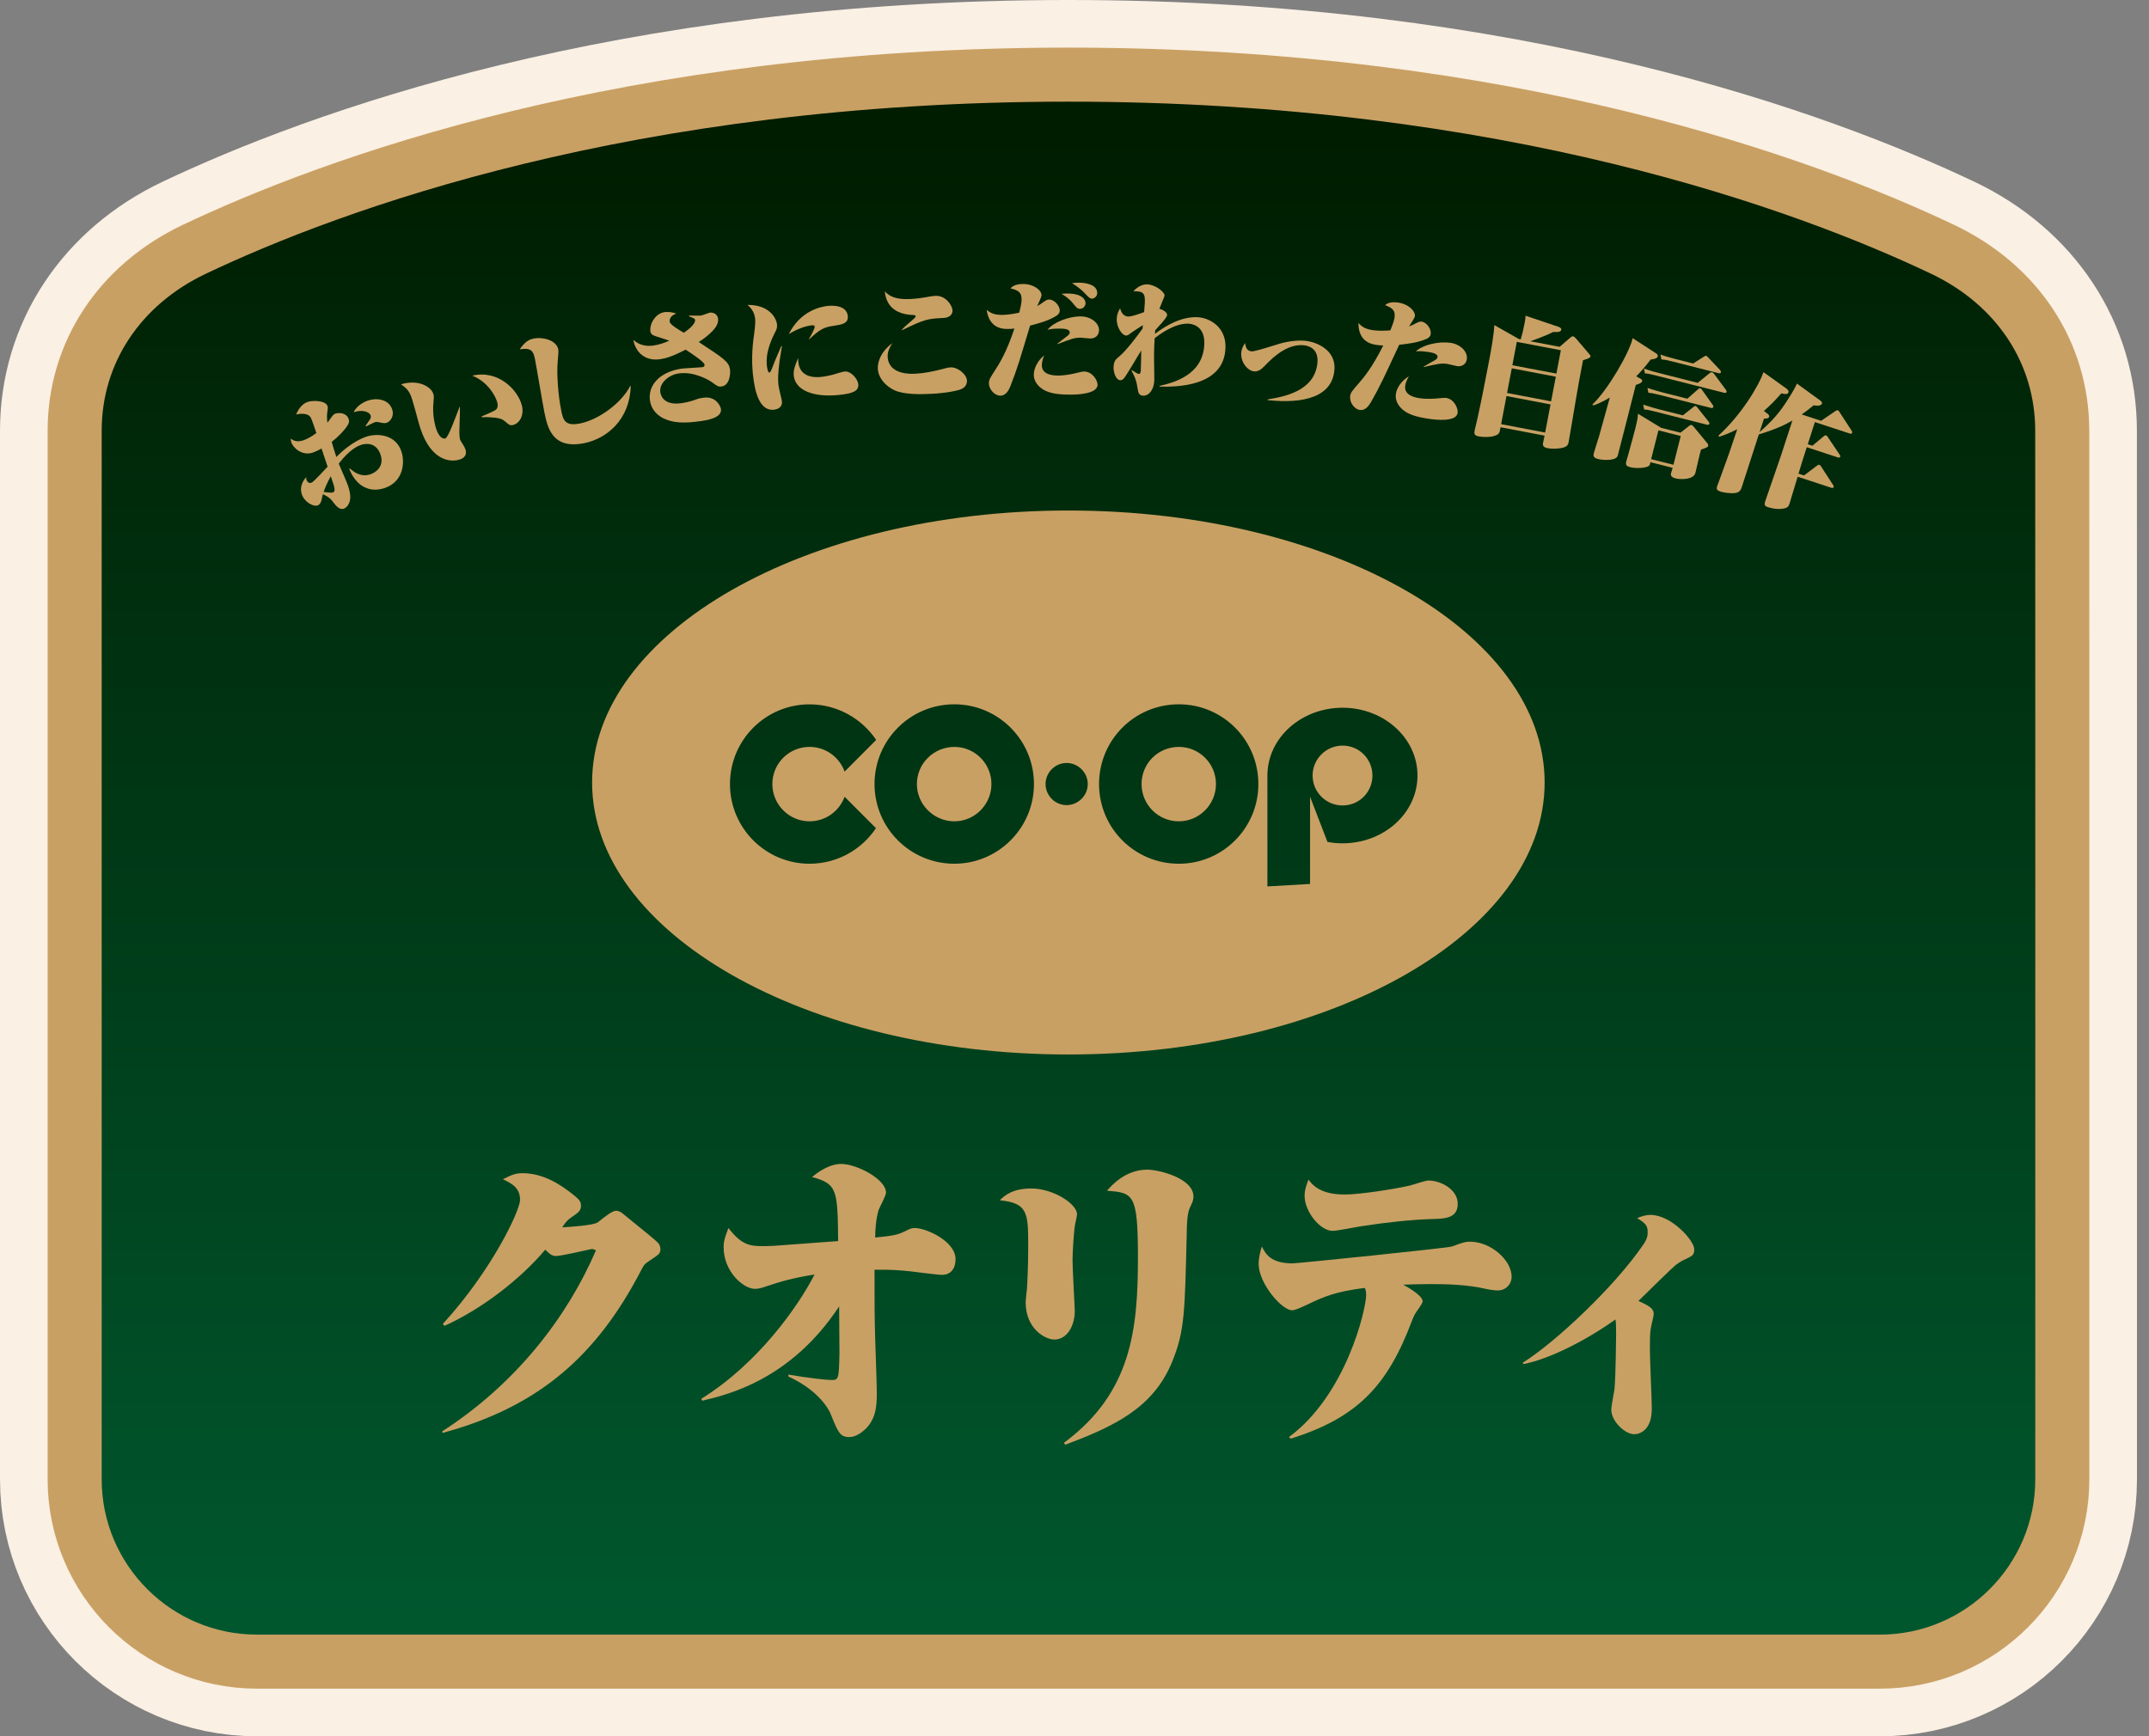 <?xml version="1.0" encoding="UTF-8"?><svg id="_レイヤー_2" xmlns="http://www.w3.org/2000/svg" xmlns:xlink="http://www.w3.org/1999/xlink" viewBox="0 0 898.58 726.172"><rect x="0" y="0" width="898.58" height="726.172" fill="#808080" stroke="none"/><defs><style>.cls-1{fill:url(#linear-gradient);}.cls-1,.cls-2,.cls-3{stroke-width:0px;}.cls-4{stroke:#faf0e3;stroke-width:62.439px;}.cls-4,.cls-2,.cls-5{fill:none;}.cls-4,.cls-5{stroke-miterlimit:10;}.cls-5{stroke:#c9a063;stroke-width:22.597px;}.cls-3{fill:#c9a063;}.cls-6{clip-path:url(#clippath);}</style><clipPath id="clippath"><path class="cls-2" d="M107.452,694.952c-42.029,0-76.232-34.196-76.232-76.231V180.125c0-32.598,18.695-60.958,50.008-75.849,57.463-27.285,181.33-73.057,365.528-73.057,184.209,0,308.075,45.772,365.522,73.048,31.324,14.899,50.021,43.26,50.021,75.858l.029,121.2v317.396c0,42.035-34.2,76.231-76.236,76.231H107.452Z"/></clipPath><linearGradient id="linear-gradient" x1="149.348" y1="783.016" x2="155.022" y2="783.016" gradientTransform="translate(87290.417 17251.002) rotate(-90) scale(110.909 -110.909)" gradientUnits="userSpaceOnUse"><stop offset="0" stop-color="#00582f"/><stop offset="1" stop-color="#001d00"/></linearGradient></defs><g id="_レイヤー_4"><path class="cls-4" d="M107.452,694.952c-42.029,0-76.232-34.196-76.232-76.231V180.125c0-32.598,18.695-60.958,50.008-75.849,57.463-27.285,181.33-73.057,365.528-73.057,184.209,0,308.075,45.772,365.522,73.048,31.324,14.899,50.021,43.26,50.021,75.858l.029,121.2v317.396c0,42.035-34.2,76.231-76.236,76.231H107.452Z"/><path class="cls-2" d="M81.227,104.276c-31.312,14.895-50.008,43.251-50.008,75.853v438.591c0,42.035,34.19,76.231,76.225,76.231h678.647c42.036,0,76.236-34.196,76.236-76.231v-317.396l-.029-121.195c0-32.602-18.696-60.959-50.021-75.862-57.452-27.282-181.313-73.051-365.522-73.051-184.198,0-308.065,45.769-365.528,73.059"/><g class="cls-6"><rect class="cls-1" x="31.219" y="31.216" width="831.108" height="663.736"/></g><path class="cls-3" d="M160.785,204.129c-5.909,1.968-9.704-.918-11.091-2.301-2.18-2.205-3.149-4.427-3.677-5.807l.265-.089c1.864,1.623,4.701,3.734,8.6,2.436,1.459-.483,6.052-2.762,4.252-8.168-1.71-5.133-5.951-4.87-8.132-4.147-.878.298-4.557,1.531-9.363,7.862.578,1.416,3.37,7.695,3.802,8.989,1.1,3.268,1.389,5.708.477,7.627-.45,1.074-1.365,1.951-2.146,2.215-1.922.642-3.305-1.261-4.626-2.949-.623-.834-1.273-1.766-4.144-3.114-.123.503-.574,2.608-.726,3.007-.28.726-.679,1.435-1.452,1.698-1.918.639-5.573-1.486-6.645-4.701-.852-2.54.052-5.21,1.88-7.144.017.395-.054.708.106,1.176.143.412.765,1.586,1.904,1.206.827-.276,1.377-.86,6.917-6.749l-2.551-7.619c-.71.467-2.33,1.289-3.733,1.761-4.201,1.401-8.046-1.809-8.896-4.351-.142-.421-.185-.743-.273-1.529.896.626,2.4,1.681,5.268.727,1.339-.447,3.224-1.364,5.485-3.045-.709-2.125-1.876-5.603-2.303-6.382-1.246-2.352-4.983-1.621-6.173-1.397,1.335-3.102,3.109-4.669,4.87-5.26,2.028-.679,7.46-.643,8.26,1.741.164.517.184.742-.056,2.437-.226,1.401-.205,2.838.017,4.555.291-.334,1.418-1.979,1.661-2.289.584-.834,1.055-1.33,1.727-1.557,1.676-.507,4.655-.23,5.464,2.212.349,1.039.703,2.076-3.356,6.311-1.123,1.175-2.351,2.289-3.694,3.303.479,1.747,1.029,3.584,1.946,6.337,6.227-6.402,11.83-8.271,12.55-8.512,4.099-1.377,12.147-1.292,14.657,6.228,1.488,4.464.923,12.611-7.068,15.283M138.312,199.176c-1.695,3.045-2.438,4.966-2.984,6.59,1.329.189,3.311.394,3.923.186,1.09-.364.571-2.266.086-3.714l-1.024-3.062ZM161.705,176.83c-.726.248-1.572.121-2.002.035-2.071-.465-2.299-.496-3.087-.238-.46.154-2.839,1.353-3.521,1.697l-.278-.142c.251-.432,1.556-2.249,1.777-2.613.38-.584.616-1.07.38-1.8-.587-1.764-3.948-2.486-6.917-1.379l-.072-.2c1.571-3.068,5.052-4.398,5.877-4.677,3.583-1.198,8.687-.589,10.108,3.658,1.058,3.17-1.067,5.265-2.265,5.658"/><path class="cls-3" d="M192.077,180.493c0,1.077.032,2.307.318,3.419.079.261.628,1.131.922,1.566.372.58,1.183,1.95,1.392,2.748.434,1.685-.141,3.365-2.837,4.067-4.809,1.255-12.825-.615-16.853-15.667-2.71-9.979-3.024-11.199-4.23-13.024-.756-1.163-1.943-2.046-3.118-2.87,7.331-2.244,12.771,1.092,13.565,4.16.25.952.202,1.468-.026,4.018-.373,3.994.417,7.694.848,9.33,1.151,4.444,2.994,5.433,4.154,5.136,1.219-.327,4.185-8.666,5.953-13.189l.149-.044c.087,1.618-.23,8.879-.237,10.351M214.631,177.725c-1.317.347-1.751.006-3.497-1.522-1.32-1.183-3.083-1.404-4.594-1.563-1.794-.157-3.291-.28-5.049-.106l-.101-.369c4.679-2.004,5.944-2.56,6.336-3.228.284-.417.562-1.335.233-2.555-.692-2.691-4.037-8.776-10.503-11.273,10.922-2.558,19.062,5.942,20.745,12.402,1.114,4.285-1.087,7.571-3.571,8.214"/><path class="cls-3" d="M244.416,185.313c-13.539,2.807-15.478-6.559-16.79-12.878-.663-3.206-3.436-19.83-3.917-22.132-.673-3.266-1.314-5.03-6.394-4.205,2.151-3.118,3.84-4.09,5.769-4.482,3.802-.794,9.557.588,10.373,4.549.142.638-.124,3.428-.273,5.135-.477,5.186.251,14.409,1.479,20.352.791,3.799,1.412,6.794,7.939,5.443,8.085-1.675,17.497-8.815,20.921-15.723l.203.182c-.373,13.866-9.888,21.809-19.311,23.76"/><path class="cls-3" d="M301.79,161.632c-1.35.204-1.838-.106-4.14-1.8-.757-.551-7.186-4.66-13.992-3.624-4.117.63-8.121,4.062-7.54,7.898.289,1.889,1.951,5.565,9.036,4.483,2.916-.447,4.489-1.016,6.375-1.688.685-.273,2.023-.473,2.571-.556,5.244-.804,7.182,3.551,7.35,4.683.566,3.732-5.808,4.696-7.923,5.02-8.263,1.265-11.976.502-14.662-.474-4.096-1.419-6.552-4.479-7.074-7.938-.993-6.537,4.129-12.073,13.1-13.446,1.359-.204,7.997-.487,8.71-.604.309-.047,1.135-.168.977-1.138-.183-1.194-5.945-4.96-7.905-6.21-5.432,2.817-8.184,3.624-10.56,3.981-5.191.794-8.339-1.719-9.74-3.991-1.027-1.667-1.341-3.001-1.561-4.073,1.195.98,3.679,3.086,8.598,2.341,2.539-.387,4.727-1.273,6.443-1.978-.843-.417-4.71-1.548-5.471-1.822-1.459-.492-2.243-.869-2.428-2.116-.446-2.917,1.971-7.434,5.857-8.026.169-.021,2.214-.339,4.951.571-.977.426-3.052,1.353-2.722,3.519.181,1.183,4.37,3.648,5.881,4.523,4.124-2.732,4.829-4.614,4.726-5.314-.062-.377-.107-.706-2.444-1.508l-.058-.376c.778-.015,4.386.106,4.933.021.647-.098,3.242-1.156,3.849-1.242.372-.066,2.917-.066,3.314,2.527.376,2.488-1.882,4.773-2.652,5.5-2.055,2.081-4.067,3.433-5.437,4.257,10.699,7.047,12.591,8.248,13.096,11.489.193,1.306.055,6.577-3.457,7.109"/><path class="cls-3" d="M325.96,151.008c-.73,5.733-.654,8.088-.48,9.821.129,1.312.76,3.722,1.274,5.978.061.215.185.808.22,1.13.165,1.63-.887,3.169-3.387,3.426-5.935.598-7.998-7.26-8.778-14.937-.486-4.731-.443-10.284.509-16.591.115-.948.642-4.459.423-6.584-.328-3.264-2.375-5.034-3.172-5.721,9.177-.107,12.065,5.582,12.33,8.194.142,1.415-.222,2.166-.969,3.562-2.135,4.284-3.754,8.958-3.296,13.418.062.595.328,3.207,1.15,3.127.373-.039,1.029-1.703,1.165-2.106,1.02-2.793,2.891-7.05,3.748-8.949l.276-.03c-.177,1.007-.887,5.37-1.014,6.263M348.26,136.312c-3.847.562-5.716,1.627-9.926,5.627l-.02-.275c1.359-2.226,2.394-4.474,2.336-5.011-.071-.709-.886-.63-1.208-.594-3.103.315-6.737,1.892-9.629,3.675,5.071-10.089,13.826-11.529,16.381-11.791,3.431-.344,7.893.301,8.292,4.218.326,3.205-2.49,3.604-6.226,4.151M350.759,165.184c-10.653,1.087-18.224-1.932-18.85-8.078-.226-2.228.46-4.111,1.831-7.439-.019.879.019,1.256.069,1.748.614,6.04,5.996,6.586,9.425,6.239,1.198-.129,4.174-.543,7.895-1.801.592-.164,1.493-.426,2.038-.483,2.72-.271,5.5,3.183,5.708,5.304.294,2.883-2.292,3.922-8.116,4.51"/><path class="cls-3" d="M401.341,162.977c-.967.327-5.083,1.365-11.474,1.716-4.751.252-11.817.417-15.924-1.504-3.592-1.72-6.672-5.011-6.881-8.944-.076-1.202-.013-6.138,6.044-10.741-1.003,1.647-2.052,3.454-1.936,5.752.415,7.649,9.975,7.132,11.616,7.041,3.663-.189,7.397-.947,10.858-1.844,2.217-.607,2.809-.752,3.851-.806,2.9-.155,6.685,2.823,6.821,5.493.137,2.735-2.279,3.579-2.976,3.837M394.631,132.971c-6.83.364-7.702.412-17.425,5.102l-.176-.098c1.243-1.328,1.615-1.677,4.756-4.365.989-.874,1.095-.988,1.073-1.374-.02-.323-.301-.422-.676-.463-10.984-.275-11.92-7.407-12.22-9.915,1.685,1.723,3.974,3.565,10.81,3.197.488-.021,2.95-.159,5.667-.629.43-.084,3.52-.636,4.674-.69,4.316-.237,7.064,3.998,7.175,6.075.082,1.419-.982,3.023-3.659,3.16"/><path class="cls-3" d="M440.737,132.648c-3.103,1.725-6.586,2.625-10.02,3.534-4.135,13.762-5.455,18.311-8.236,25.335-.529,1.255-1.594,3.943-4.225,3.97-2.023.016-4.719-2.303-4.754-5.203-.009-1.473.48-2.186,2.846-5.874,1.402-2.147,4.525-7.039,7.819-17.016-.488.12-1.363.173-2.568.185-1.97.021-7.919.079-9.036-8.004,1.817,1.572,3.575,2.154,6.624,2.123,2.25-.018,4.871-.483,6.997-.935.792-3.074.998-4.497.985-5.694-.017-2.573-1.183-3.707-4.641-4.439,1.35-1.709,4.031-1.841,5.072-1.853,4.642-.046,7.888,2.602,7.904,4.678.015.71-1.381,3.618-1.808,4.559.328-.165.709-.399,1.467-.892,2.335-1.658,2.606-1.827,3.481-1.839,2.238-.022,4.453,2.586,4.478,4.553.003,1.478-1.242,2.195-2.387,2.812M448.206,165.045c-6.499.06-9.733-.733-12.099-2.188-1.859-1.184-3.804-3.188-3.83-6.031-.007-.593-.038-4.478,4.292-8.178-.371,1.039-.958,2.684-.939,4.159.043,4.322,5.615,4.264,6.972,4.254,3.293-.035,6.341-.77,7.925-1.171,1.42-.341,2.13-.509,2.727-.515,3.332-.036,5.659,3.496,5.681,5.519.039,4.047-9.415,4.136-10.728,4.15M455.906,141.574c-.653,0-3.554-.353-4.156-.345-2.621.025-3.927.532-9.593,2.714l-.004-.219c1.522-1.165,4.293-3.32,4.561-3.542.267-.271.596-.714.589-1.149-.02-1.64-3.075-1.614-4.822-1.597-2.408.022-3.446.253-4.477.484,2.425-3.142,8.804-5.553,13.662-5.597,4.37-.044,7.845,2.652,7.869,5.712.021,1.974-1.282,3.517-3.629,3.537M451.64,129.153c-1.092.005-1.374-.262-3.198-2.536-1.496-1.845-3.193-2.874-4.566-3.729.809-.062,1.416-.124,2.227-.129,6.778-.069,7.797,2.88,7.805,3.971.015,1.095-.849,2.411-2.268,2.424M456.631,124.896c-.876.003-1.155-.267-3.582-2.807-.725-.705-2.04-1.945-4.788-3.677.811-.11,1.579-.171,2.672-.181,3.119-.04,7.823.799,7.855,4.291.013,1.42-1.181,2.364-2.157,2.373"/><path class="cls-3" d="M484.861,161.695l-.044-.28c5.526-1.33,18.271-4.314,18.755-17.538.287-7.925-5.597-8.472-6.696-8.511-5.791-.209-12.094,4.542-14.061,6.059-.098,1.145-.268,4.261-.268,8.745.004,1.37.159,7.561.116,8.817-.156,4.259-2.426,6.59-4.613,6.509-1.863-.071-2.087-1.446-2.223-2.218-.712-4.299-.917-4.74-2.751-8.417l.108-.109c1.819,1.164,2.576,1.629,3.002,1.64.721.027.813-1.061.827-1.548.052-1.312.204-7.06.191-8.263-1.268,1.867-6.59,11.31-7.609,12.036-.282.208-.668.413-1.17.396-1.849-.067-2.884-3.278-2.8-5.513.095-2.572.998-3.255,2.35-4.407,2.707-2.196,7.36-8.212,9.781-11.682.005-.164.098-1.203.106-1.418-.781.513-3.582,2.272-4.433,2.899-1.626,1.198-1.908,1.469-2.618,1.437-1.588-.054-3.984-3.424-3.856-6.974.078-2.08.844-3.478,1.423-4.436.144.714.862,3.362,3.326,3.459,1.358.049,3.855-.798,6.69-1.844,0,0,.284-3.326.295-3.819.152-4.154-.531-4.888-4.796-4.931.801-.795,2.895-2.961,5.856-2.855,3.167.115,7.27,3.059,7.207,4.749-.004.222-1.861,4.582-2.168,5.454,2.227.63,3.263,1.873,3.245,2.581-.043,1.312-4.31,5.525-4.999,6.442-.083.755-.088.977-.107,1.465,4.451-3.389,10.935-7.206,17.664-6.962,4.965.18,12.16,3.946,11.831,12.851-.602,16.672-21.492,16.298-27.564,16.186"/><path class="cls-3" d="M530.022,167.327l.024-.279c6.341-1.052,19.809-3.264,20.834-15.42.561-6.695-5.049-7.165-5.865-7.242-6.152-.513-11.736,3.904-16.143,8.577-1.384,1.473-2.733,2.512-4.48,2.36-2.666-.219-5.707-3.822-5.373-7.806.159-1.905.911-2.993,1.599-4.026.263,1.499.551,3.281,2.727,3.465q1.251.106,10.67-2.893c5.643-1.827,10.078-1.67,11.486-1.557,5.285.455,13.164,4.024,12.476,12.191-1.151,13.618-17.894,13.747-27.955,12.63"/><path class="cls-3" d="M595.494,142.125c-3.321,1.258-6.908,1.663-10.442,2.076-6.053,13.047-8.007,17.355-11.765,23.919-.709,1.176-2.145,3.687-4.754,3.339-1.999-.265-4.343-2.957-3.965-5.834.199-1.469.781-2.102,3.656-5.413,1.692-1.927,5.491-6.326,10.173-15.746-.508.035-1.376-.021-2.572-.186-1.949-.257-7.863-1.051-7.812-9.216,1.578,1.811,3.229,2.645,6.27,3.052,2.225.292,4.884.218,7.058.062,1.217-2.924,1.623-4.311,1.785-5.498.344-2.55-.646-3.842-3.959-5.061,1.582-1.493,4.249-1.244,5.282-1.105,4.609.612,7.453,3.699,7.171,5.763-.092.704-1.89,3.388-2.443,4.252.341-.126.754-.289,1.58-.675,2.547-1.309,2.841-1.436,3.71-1.322,2.224.298,4.042,3.195,3.779,5.146-.195,1.463-1.534,1.996-2.752,2.447M598.272,175.278c-6.451-.859-9.542-2.107-11.682-3.884-1.684-1.443-3.309-3.701-2.931-6.519.081-.598.593-4.443,5.426-7.495-.53.977-1.341,2.52-1.531,3.986-.577,4.284,4.951,5.029,6.311,5.211,3.25.431,6.38.144,8.009-.035,1.449-.133,2.176-.194,2.772-.119,3.311.443,5.111,4.274,4.844,6.279-.54,4.012-9.918,2.758-11.219,2.576M609.246,153.131c-.649-.093-3.472-.852-4.073-.93-2.601-.355-3.965-.042-9.89,1.311l.032-.213c1.669-.929,4.724-2.674,5.018-2.859.308-.235.686-.622.751-1.062.219-1.621-2.814-2.03-4.549-2.262-2.393-.319-3.45-.243-4.509-.161,2.853-2.765,9.509-4.241,14.335-3.603,4.341.585,7.39,3.75,6.982,6.798-.26,1.943-1.77,3.292-4.098,2.981"/><path class="cls-3" d="M627.432,178.688l-.209,1.127c-.221,1.126-.441,1.752-1.772,2.278-1.88.811-5.115.808-7.094.431-1.982-.377-2.012-1.153-1.718-2.665.122-.642.888-3.784,1.077-4.525,1.457-6.454,3.718-18.043,4.972-24.65.726-3.81,2.015-10.854,2.14-14.723l10.348,5.862.698.129c.606-2,1.132-4.177,1.64-6.869.336-1.765.338-2.097.355-3.044l13.7,4.614c.425.133,1.399.541,1.275,1.193-.22,1.179-1.873,1.08-3.354.974-3.884,1.984-8.992,3.682-9.645,3.892l12.297,2.342,4.458-3.833c.393-.308.732-.634,1.108-.564.537.097.944.567,1.27.909l5.276,6.182c.417.466.873.998.815,1.323-.149.747-2.08,1.271-3.141,1.573-1.565,8.217-1.871,9.82-3.284,18.128-.382,2.32-2.24,13.539-2.728,16.058-.179.972-.381,2.045-2.987,2.55-1.906.364-4.183.378-5.853.058-2.198-.421-1.987-1.542-1.831-2.358.085-.427.517-2.404.602-2.887l-18.417-3.504ZM629.914,165.641l-2.229,11.753,18.413,3.515,2.234-11.768-18.418-3.5ZM632.129,154.037l-1.965,10.314,18.417,3.509,1.968-10.316-18.42-3.507ZM634.234,142.98l-1.863,9.775,18.423,3.498,1.858-9.769-18.418-3.505Z"/><path class="cls-3" d="M690.174,150.392c-2.713,3.595-4.419,5.417-6.009,6.99l1.489.832c.637.385,1.143.619.991,1.206-.233.904-1.899,1.267-2.658,1.587l-3.523,13.881c-.409,1.649-3.751,14.623-4.012,15.626-.582,2.335-6.193,1.987-8.266,1.465-2.225-.56-1.958-1.629-1.729-2.525.299-1.171,1.961-6.164,2.229-7.226.268-1.058,1.284-4.409,4.436-15.962-3.475,2.106-5.63,2.861-6.937,3.322l-.337-.425c6.584-6.179,15.612-21.997,16.833-27.727l9.686,6.288c.491.297.956.697.787,1.339-.223.892-1.454,1.087-2.981,1.328M711.278,187.996c-.481,1.459-2.001,8.355-2.351,9.73-.793,3.127-6.517,2.803-8.217,2.377-2.017-.511-2.198-1.349-1.997-2.147.068-.258.599-1.935.695-2.296l-9.333-2.369c-.142,1.038-.26,1.512-1.139,1.853-1.696.698-5.108.793-7.341.231-1.426-.363-1.972-.891-1.596-2.377.124-.478.768-2.571.87-2.996,1.25-4.479,2.717-10.032,2.892-10.719.961-3.82,1.047-4.812,1.126-6.262l9.678,5.894,8.115,2.053,3.52-2.777c.149-.128.649-.566,1.129-.445.262.068.849.668,1.226,1.155l5.35,6.496c.135.142.471.618.357,1.053-.161.634-.949.882-2.985,1.547M713.728,177.624l-21.729-5.504c-2.538-.646-3.398-.807-4.521-.863l-.385-2.022c2.75.927,5.708,1.733,6.186,1.854l10.395,2.626,4.371-3.455c.486-.384.58-.528.95-.437.326.076.445.285.914.848l4.413,5.521c.35.427.504.691.424,1.016-.145.581-.689.497-1.019.417M720.951,164.277l-28.623-7.252c-2.595-.656-3.304-.784-4.521-.861l-.383-2.012c2.686.957,5.758,1.737,6.184,1.839l16.276,4.13,5.031-4.089c.226-.223.616-.408,1.03-.303.27.07.464.232.839.718l4.797,6.468c.252.345.451.673.368.992-.151.583-.732.435-.998.37M715.398,170.6l-21.626-5.482c-2.754-.695-3.52-.775-4.52-.861l-.386-2.018c2.7.916,5.767,1.748,6.184,1.851l10.494,2.66,4.434-3.901c.518-.493.686-.502,1.004-.418.324.075.364.145.858.838l4.207,5.916c.342.426.428.727.363.989-.136.532-.638.519-1.012.427M702.778,182.346l-9.327-2.358-3.046,12.035,9.329,2.358,3.044-12.035ZM718.578,156.064l-19.349-4.901c-2.705-.688-3.577-.794-4.531-.812l-.378-2.069c2.015.736,4.06,1.309,6.187,1.848l7.473,1.895,4.438-2.823c.603-.411.84-.411.996-.37.313.08.448.228.976.812l4.763,5.042c.176.207.515.633.424,1.01-.153.577-.79.418-.999.37"/><path class="cls-3" d="M773.482,181.322l-14.609-4.798c-1.376,4.209-1.866,5.716-2.977,9.272l1.926.63,4.751-3.969c.311-.243.63-.488.985-.364.411.139.586.484.853.914l4.68,6.949c.282.381.472.674.354,1.033-.193.572-.756.386-.963.314l-12.994-4.261c-1.808,5.507-1.965,6.146-3.469,11.065l2.289.754,5.427-4.089c.541-.397.727-.457.992-.363.364.109.518.336.897.926l4.741,7.314c.262.431.475.669.353,1.033-.187.572-.76.386-1.02.301l-14.032-4.604c-.916,2.977-1.795,5.966-2.707,8.95-.464,1.573-.515,1.726-.638,2.098-.353,1.086-.612,1.871-2.338,2.221-3.209.679-6.471-.455-6.891-.589-.881-.296-1.555-.688-1.026-2.298.054-.159,3.312-9.564,3.588-10.395,2.508-7.116,3.041-8.727,7.823-23.503-2.911,1.69-6.236,3.415-13.997,5.819l-.029-.068c-1.149,3.481-6.08,18.844-7.098,21.965-.413,1.252-.91,2.404-2.877,2.626-2.217.248-4.93-.239-6.075-.616-1.51-.492-1.804-.994-1.38-2.294.262-.784,1.25-3.445,1.608-4.363,3.246-8.843,3.577-9.826,6.78-19.419-3.106,1.564-4.887,2.254-7.54,3.158l-.304-.498c9.575-8.654,17.116-21.268,18.788-26.532l9.561,6.821c.555.417,1.131.948.888,1.681-.338,1.034-1.982.613-2.941.355-2.663,3.035-4.313,4.739-7.316,7.384l1.614,1.218c.366.297.751.711.578,1.234-.254.771-1.396.745-2.138.727l-1.862,5.673c5.341-4.702,8.309-8.103,11.609-13.282,2.463-3.805,3.311-5.485,4.033-7.029l9.669,7.034c.367.288.973.723.79,1.289-.426,1.306-2.77.879-3.48.76-1.802,1.482-3.132,2.547-4.993,3.831l8.107,2.66,5.934-4.041c.223-.158.666-.464,1.037-.35.409.143.556.413.849.914l4.854,7.469c.158.221.421.65.303,1.015-.168.523-.658.422-.966.319"/><path class="cls-3" d="M399.045,312.38c-8.582,0-15.653,6.92-15.653,15.535,0,8.566,7.071,15.585,15.653,15.585,8.535,0,15.515-7.019,15.515-15.585,0-8.615-6.979-15.535-15.515-15.535"/><path class="cls-3" d="M492.922,312.38c-8.685,0-15.591,6.92-15.591,15.535,0,8.566,6.905,15.585,15.591,15.585,8.52,0,15.522-7.019,15.522-15.585,0-8.615-7.003-15.535-15.522-15.535"/><path class="cls-3" d="M561.397,311.834c-6.918,0-12.542,5.602-12.542,12.517,0,6.969,5.624,12.522,12.542,12.522,6.915,0,12.468-5.553,12.468-12.522,0-6.915-5.553-12.517-12.468-12.517"/><path class="cls-3" d="M446.756,213.513c-109.994,0-199.173,50.868-199.173,113.754,0,62.82,89.179,113.747,199.173,113.747,109.947,0,199.116-50.927,199.116-113.747,0-62.886-89.169-113.754-199.116-113.754M338.491,361.241c-18.345,0-33.264-14.918-33.264-33.322,0-18.457,14.919-33.334,33.264-33.334,11.641,0,21.876,5.969,27.871,14.877l-13.205,13.249c-2.129-6.006-7.877-10.332-14.666-10.332-8.571,0-15.54,6.906-15.54,15.54,0,8.564,6.969,15.582,15.54,15.582,6.763,0,12.477-4.274,14.666-10.27l13.116,13.137c-5.951,8.927-16.164,14.872-27.782,14.872M399.045,361.241c-18.426,0-33.37-14.918-33.37-33.327,0-18.453,14.944-33.348,33.37-33.348,18.323,0,33.294,14.895,33.294,33.353,0,18.404-14.971,33.322-33.294,33.322M445.981,336.723c-4.809,0-8.789-3.977-8.789-8.803,0-4.833,3.979-8.819,8.789-8.819,4.837,0,8.852,3.986,8.852,8.819,0,4.826-4.015,8.803-8.852,8.803M492.922,361.241c-18.497,0-33.366-14.918-33.366-33.322,0-18.457,14.869-33.353,33.366-33.353,18.382,0,33.251,14.895,33.251,33.353,0,18.404-14.869,33.322-33.251,33.322M561.397,352.702c-2.199,0-4.326-.196-6.337-.577l-7.274-18.924v36.497l-17.837,1.032v-46.379c0-15.65,14.062-28.352,31.448-28.352,17.27,0,31.313,12.702,31.313,28.352,0,15.707-14.043,28.351-31.313,28.351"/><path class="cls-3" d="M271.339,527.445c-1.598,1.075-2.005,1.341-3.066,3.472-18.673,36.118-42.95,57.449-83.231,68.382l-.136-.664c31.214-20.135,52.421-48.128,64.293-75.72-.93-.401-1.197-.534-1.859-.534-.269,0-12.542,2.936-14.944,2.936-1.603,0-2.802-1.054-4.4-2.665-10.544,12.529-26.952,25.059-42.156,31.858l-.664-.799c20.81-22.794,32.276-47.587,32.276-51.852,0-4.805-2.927-6.672-7.193-8.671,3.598-1.73,5.064-2.526,8.266-2.526,8.135,0,15.467,4.266,21.743,9.465,1.997,1.603,2.664,2.531,2.664,4.127,0,1.34-.403,2.405-2.399,3.738-3.073,2.127-3.472,2.394-5.476,5.329,2.402-.132,13.349-.802,14.944-2.131,3.2-2.534,6.005-4.798,7.604-4.798,1.067,0,1.997.531,2.665,1.072,10.67,8.649,13.479,10.926,14.809,12.259.53.531,1.065,1.593,1.065,2.658,0,1.882-.4,2.137-4.805,5.064"/><path class="cls-3" d="M393.953,533.18c-2.535,0-13.6-1.596-15.876-1.73-6.13-.532-9.594-.397-12.402-.397,0,13.323,0,20.527.268,28.654.131,3.597.679,19.73.679,22.929,0,5.057-.149,11.594-6.016,16.129-1.199.932-3.201,2.262-5.464,2.262-3.865,0-4.675-1.86-7.734-9.462-1.47-3.729-6.676-10.798-17.741-15.857v-.804c8.538,1.467,16.142,2.266,17.872,2.266,3.206,0,3.206-.397,3.47-11.065,0-1.995-.13-16.531-.13-19.729-20.282,30.794-46.689,36.924-57.233,39.455l-.399-.801c23.753-14.789,40.426-38.519,47.353-51.983-9.335,1.469-14.007,2.937-19.736,4.798-2.269.799-3.597,1.198-5.204,1.198-4.808,0-13.074-7.193-13.074-17.336,0-2.785.537-4.26,2.006-8.118,5.594,7.33,9.201,7.595,14.804,7.595,2.534,0,5.066-.132,7.733-.397,3.604-.268,20.013-1.465,23.341-1.732-.263-21.329-.263-23.859-10.934-26.798,5.463-4.527,9.733-5.464,12.142-5.464,6.53,0,18.803,6.4,18.803,11.996,0,1.199-2.659,6.123-3.07,7.202-1.066,3.332-1.465,8.129-1.465,11.592,6.806-.665,9.337-1.071,12.269-2.532,2.407-1.198,2.938-1.462,4.269-1.462,4.669,0,17.073,5.466,17.073,13.06,0,3.87-1.997,6.532-5.602,6.532"/><path class="cls-3" d="M449.547,511.987c-.544,3.062-1.075,11.464-1.075,15.326,0,3.339.929,19.476.929,21.064,0,5.865-3.062,11.864-8.534,11.864-3.861,0-11.998-4.535-11.998-15.598,0-.927.395-4.8.531-5.469.133-1.995.53-9.054.53-17.455,0-14.393,0-18.53-11.866-19.73,2.001-2.003,5.336-4.93,13.197-4.93,9.073,0,19.08,6.397,19.08,10.799,0,.663-.662,3.594-.794,4.128M497.557,505.051c-1.199,2.406-1.333,7.872-1.333,10.666-.8,32.66-.8,40.788-6.005,53.585-7.872,19.599-24.541,27.332-44.814,34.927l-.535-.804c28.542-21.057,30.945-47.983,30.945-77.841,0-26.528-2.004-26.664-12.937-27.592,1.73-1.997,7.598-8.801,16.809-8.801,4.935,0,19.336,3.597,19.336,11.204,0,1.728-.535,2.658-1.466,4.655"/><path class="cls-3" d="M626.325,539.711c-1.733,0-4.664-.536-5.065-.669-7.468-1.73-15.604-1.996-23.068-1.996-5.338,0-7.742.134-11.474.266,1.064.532,8.134,4.403,8.134,6.933,0,1.067-2.807,4.533-3.205,5.329-.533.934-.933,2.007-1.197,2.67-10.403,27.859-23.336,40.791-50.687,49.45l-.796-.667c24.008-17.727,32.276-53.58,32.276-59.443,0-.941-.132-2.009-.536-2.941-12.396,1.603-16.672,3.472-23.998,6.937-3.737,1.732-5.208,2.398-6.551,2.398-4.13,0-13.862-11.197-13.862-19.321,0-2.94.799-5.474,1.327-7.334,1.603,3.195,3.742,7.061,12.938,7.061,1.877,0,64.694-6.402,66.562-7.061,4.802-1.735,5.468-2.001,7.601-2.001,8.672,0,17.349,7.726,17.349,14.661,0,3.197-2.54,5.729-5.747,5.729M598.458,509.854c-8.675.265-19.478,1.468-28.814,2.934-2.0.268-10.536,1.997-12.408,1.997-5.198,0-11.734-7.995-11.734-14.662,0-2.53.93-4.936,1.607-6.801,2.797,4.003,7.327,6.266,15.329,6.266,5.875,0,20.678-2.263,26.948-3.725,1.196-.268,6.666-2.139,7.865-2.139,5.208,0,12.279,3.73,12.279,9.729,0,6.001-5.075,6.272-11.072,6.4"/><path class="cls-3" d="M703.621,527.179c-1.054.532-1.994,1.205-2.931,1.871-1.199.935-12.533,11.992-15.608,15.062,5.205,2.264,6.402,3.467,6.402,5.462,0,.934-.933,4.269-1.197,5.87-.401,1.997-.401,5.329-.401,9.197,0,3.864.8,21.058.8,24.524,0,8.664-4.672,10.665-7.336,10.665-3.996,0-9.607-5.469-9.607-10.266,0-1.466,1.205-7.463,1.347-8.658.533-5.869.665-22.393.665-22.8,0-3.33,0-4.396-.267-6.263-12.144,8.661-27.216,16.395-38.417,18.664l-.396-.535c13.862-8.668,38.415-31.863,50.283-49.187,1.864-2.671,2-4.006,2-5.604,0-2.93-1.468-3.861-4.404-5.729,1.328-.531,3.202-1.331,5.602-1.331,8.668,0,18.272,10.666,18.272,14.391,0,2.402-.535,2.67-4.806,4.665"/><path class="cls-5" d="M107.452,694.952c-42.029,0-76.232-34.196-76.232-76.231V180.125c0-32.598,18.695-60.958,50.008-75.849,57.463-27.285,181.33-73.057,365.528-73.057,184.209,0,308.075,45.772,365.522,73.048,31.324,14.899,50.021,43.26,50.021,75.858l.029,121.2v317.396c0,42.035-34.2,76.231-76.236,76.231H107.452Z"/><path class="cls-2" d="M790.172,714.812c89.195,0,108.408-70.497,108.408-114.408V191.72c0-61.751-24.698-92.54-71.357-111.748-46.657-19.212-225.052-68.616-367.769-68.616S138.34,60.76,91.684,79.972c-46.657,19.208-71.355,49.997-71.355,111.748v408.683c0,43.911,19.211,114.408,108.407,114.408h661.436Z"/></g></svg>